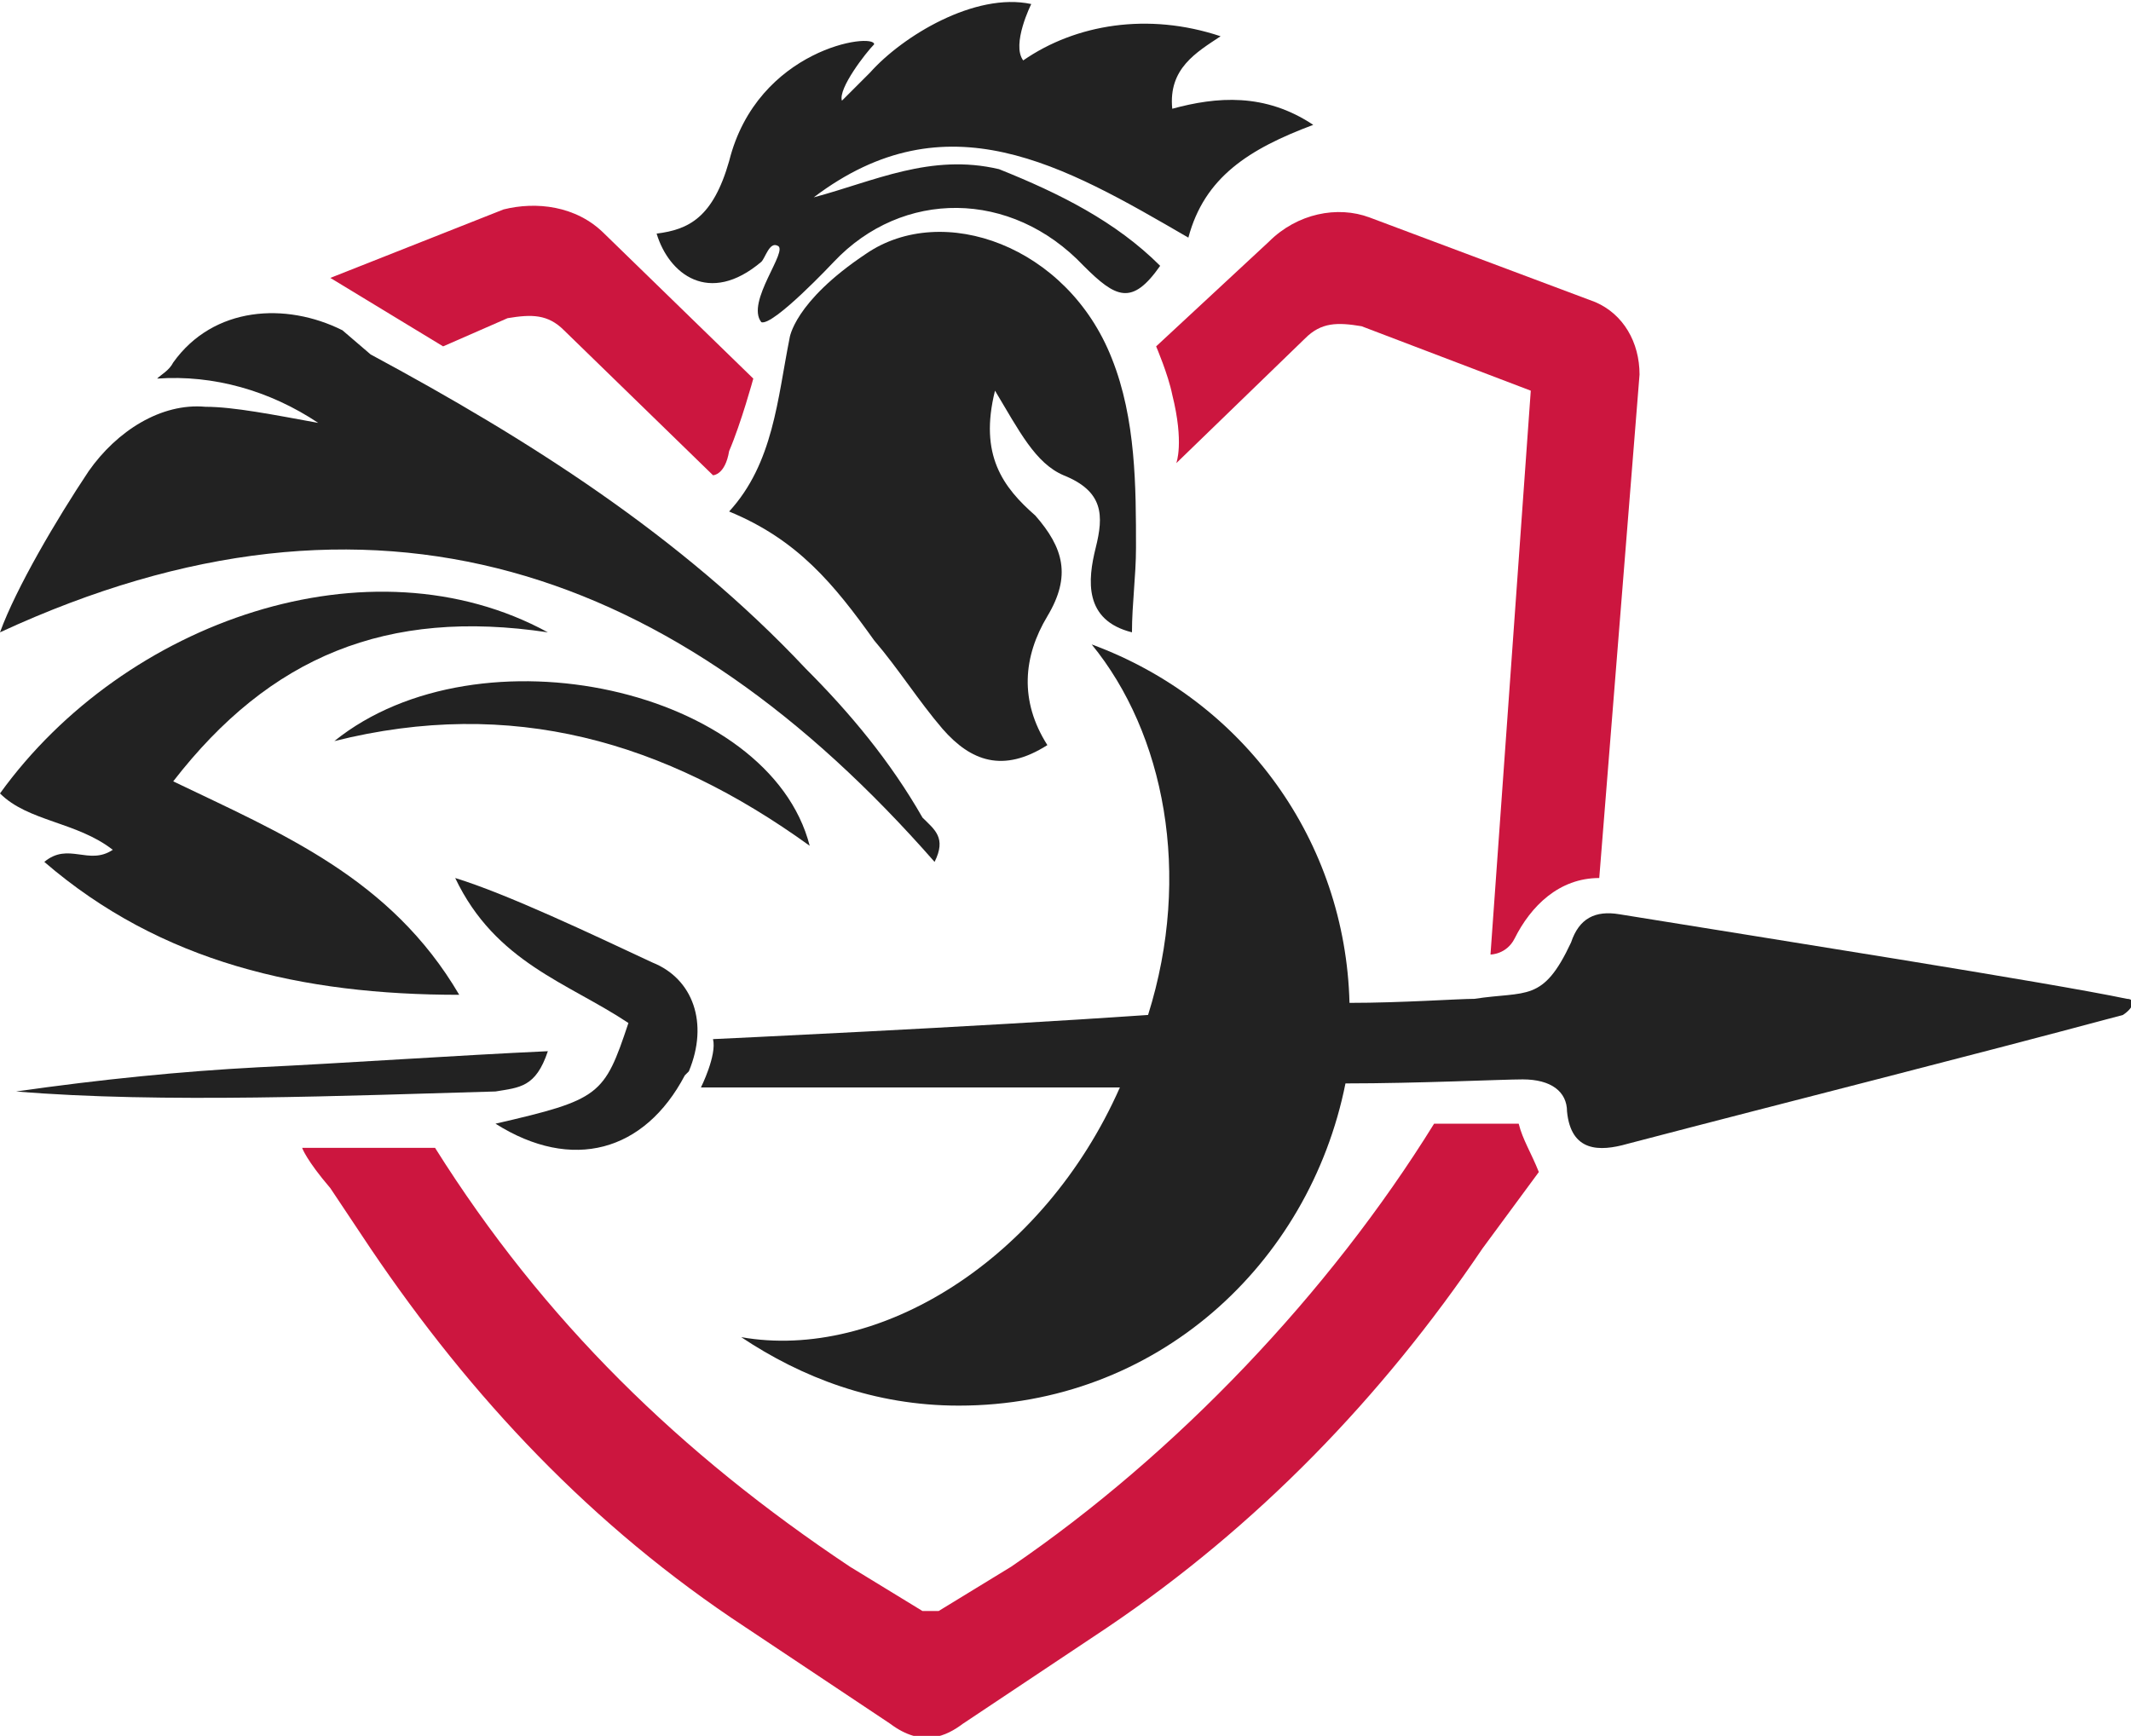 <?xml version="1.0" encoding="utf-8"?>
<!-- Generator: Adobe Illustrator 22.0.1, SVG Export Plug-In . SVG Version: 6.00 Build 0)  -->
<svg version="1.1" id="Слой_1" xmlns="http://www.w3.org/2000/svg" xmlns:xlink="http://www.w3.org/1999/xlink" x="0px" y="0px"
	 viewBox="0 0 52.9 43.1" enable-background="new 0 0 52.9 43.1" xml:space="preserve">
<g>
	<g>
		<g>
			<path fill="#222222" d="M52.8,24.8c-1.9-0.4-8.9-1.5-12.6-2.1c-0.6-0.1-1,0.1-1.2,0.7c-0.7,1.5-1.1,1.2-2.4,1.4
				c-0.4,0-1.8,0.1-3.1,0.1c-0.1-4-2.6-7.5-6.4-8.9c1.8,2.2,2.5,5.7,1.4,9.2c-4.3,0.3-10.8,0.6-10.8,0.6c0.1,0.4-0.3,1.2-0.3,1.2
				s6.2,0,10.4,0c-1.9,4.3-6,6.8-9.4,6.2c1.5,1,3.3,1.7,5.4,1.7c4.9,0,8.7-3.5,9.6-8c1.8,0,3.9-0.1,4.4-0.1c0.7,0,1.1,0.3,1.1,0.8
				c0.1,1,0.8,1,1.5,0.8c4.2-1.1,8.2-2.1,12.3-3.2C53,25,53,24.8,52.8,24.8z"/>
		</g>
		<g>
			<path fill="#222222" d="M28.1,15.7c0-0.7,0.1-1.4,0.1-2.1c0-1.5,0-3.2-0.6-4.7c-1.1-2.8-4.2-3.9-6.1-2.6
				c-1.8,1.2-1.9,2.1-1.9,2.1c-0.3,1.5-0.4,3.1-1.5,4.3c1.7,0.7,2.6,1.8,3.6,3.2c0.6,0.7,1.1,1.5,1.7,2.2c0.7,0.8,1.5,1.1,2.6,0.4
				c-0.7-1.1-0.6-2.2,0-3.2c0.6-1,0.4-1.7-0.3-2.5c-0.8-0.7-1.4-1.5-1-3.1c0.6,1,1,1.8,1.7,2.1c1,0.4,1,1,0.8,1.8
				C27,14.4,26.9,15.4,28.1,15.7z"/>
		</g>
		<g>
			<path fill="#222222" d="M23.2,21.4c0.3-0.6,0-0.8-0.3-1.1c-0.8-1.4-1.8-2.6-2.9-3.7c-3.1-3.3-6.9-5.7-10.8-7.8L8.5,8.2
				C7.1,7.5,5.3,7.6,4.3,9C4.2,9.2,4,9.3,3.9,9.4c1.4-0.1,2.8,0.3,4,1.1c-1.1-0.2-2.1-0.4-2.8-0.4C4,10,2.9,10.7,2.2,11.7
				c-0.8,1.2-1.8,2.9-2.2,4C9.3,11.4,16.8,14.1,23.2,21.4z"/>
		</g>
		<g>
			<path fill="#222222" d="M18.9,6.5C19,6.4,19.1,6,19.3,6.1c0.3,0.1-0.8,1.4-0.4,1.9c0.3,0.1,1.8-1.5,1.8-1.5
				c1.7-1.8,4.4-1.8,6.2,0.1c0.8,0.8,1.2,1,1.9,0c-1.1-1.1-2.5-1.8-4-2.4c-1.7-0.4-3.1,0.3-4.6,0.7c3.3-2.5,6.2-0.8,9.3,1
				c0.4-1.5,1.5-2.2,3.1-2.8c-1.2-0.8-2.4-0.7-3.5-0.4c-0.1-1,0.6-1.4,1.2-1.8c-1.8-0.6-3.6-0.3-4.9,0.6c-0.3-0.4,0.2-1.4,0.2-1.4
				c-1.4-0.3-3.2,0.8-4,1.7c-0.1,0.1-0.1,0.1-0.3,0.3c-0.1,0.1-0.3,0.3-0.4,0.4c-0.1-0.3,0.6-1.2,0.8-1.4c0-0.3-2.9,0.1-3.6,2.9
				c-0.4,1.4-1,1.7-1.8,1.8C16.6,6.8,17.6,7.6,18.9,6.5z"/>
		</g>
		<g>
			<path fill="#222222" d="M1.1,21.4c2.9,2.5,6.4,3.3,10.3,3.3c-1.7-2.9-4.4-4-7.1-5.3c2.4-3.1,5.3-4.3,9.3-3.7
				c-4.4-2.4-10.5-0.3-13.6,4c0.7,0.7,1.9,0.7,2.8,1.4C2.2,21.5,1.7,20.9,1.1,21.4z"/>
		</g>
		<g>
			<path fill="#222222" d="M16.2,23.9c-1.5-0.7-3.6-1.7-4.9-2.1c1,2.1,2.8,2.6,4.3,3.6c-0.6,1.8-0.7,1.9-3.3,2.5
				c1.9,1.2,3.7,0.7,4.7-1.2l0.1-0.1C17.6,25.4,17.2,24.3,16.2,23.9z"/>
		</g>
		<g>
			<path fill="#222222" d="M8.3,18.4c4.4-1.1,8.2,0,11.8,2.6C19.1,17.1,11.9,15.5,8.3,18.4z"/>
		</g>
		<g>
			<path fill="#222222" d="M13.6,26.1c-2.2,0.1-5.1,0.3-7.2,0.4c-1.9,0.1-3.9,0.3-6,0.6c3.6,0.3,8.3,0.1,11.9,0
				C12.9,27,13.3,27,13.6,26.1z"/>
		</g>
	</g>
	<g>
		<g>
			<g>
				<path fill="#CC163F" d="M17.7,11.8L14,8.2c-0.4-0.4-0.8-0.4-1.4-0.3L11,8.6L8.2,6.9l4.3-1.7C13.3,5,14.3,5.1,15,5.8l3.7,3.6
					c0,0-0.3,1.1-0.6,1.8C18,11.8,17.7,11.8,17.7,11.8z"/>
			</g>
		</g>
		<g>
			<g>
				<path fill="#CC163F" d="M37.6,23.3c0.4-0.8,1.1-1.5,2.1-1.5l1-12.5c0-0.8-0.4-1.5-1.1-1.8L34,5.4c-0.8-0.3-1.8-0.1-2.5,0.6
					l-2.8,2.6c0,0,0.3,0.7,0.4,1.2c0.3,1.2,0.1,1.7,0.1,1.7l3.2-3.1C32.8,8,33.2,8,33.8,8.1L38,9.7l-1,14
					C37,23.7,37.4,23.7,37.6,23.3z"/>
			</g>
		</g>
		<g>
			<path fill="#CC163F" d="M37.7,27.9h-2.1c-2.6,4.2-6.4,8.2-10.5,11L23.3,40c-0.1,0-0.3,0-0.4,0l-1.8-1.1
				c-4.2-2.8-7.6-6.1-10.3-10.4c-0.7,0-3.3,0-3.3,0s0.1,0.3,0.7,1l1,1.5c2.5,3.7,5.5,6.9,9.3,9.4l3.6,2.4c0.8,0.6,1.4,0.3,1.8,0
				l3.6-2.4c3.7-2.5,6.8-5.7,9.3-9.4l1.4-1.9C38,28.6,37.8,28.3,37.7,27.9z"/>
		</g>
	</g>
</g>
</svg>
